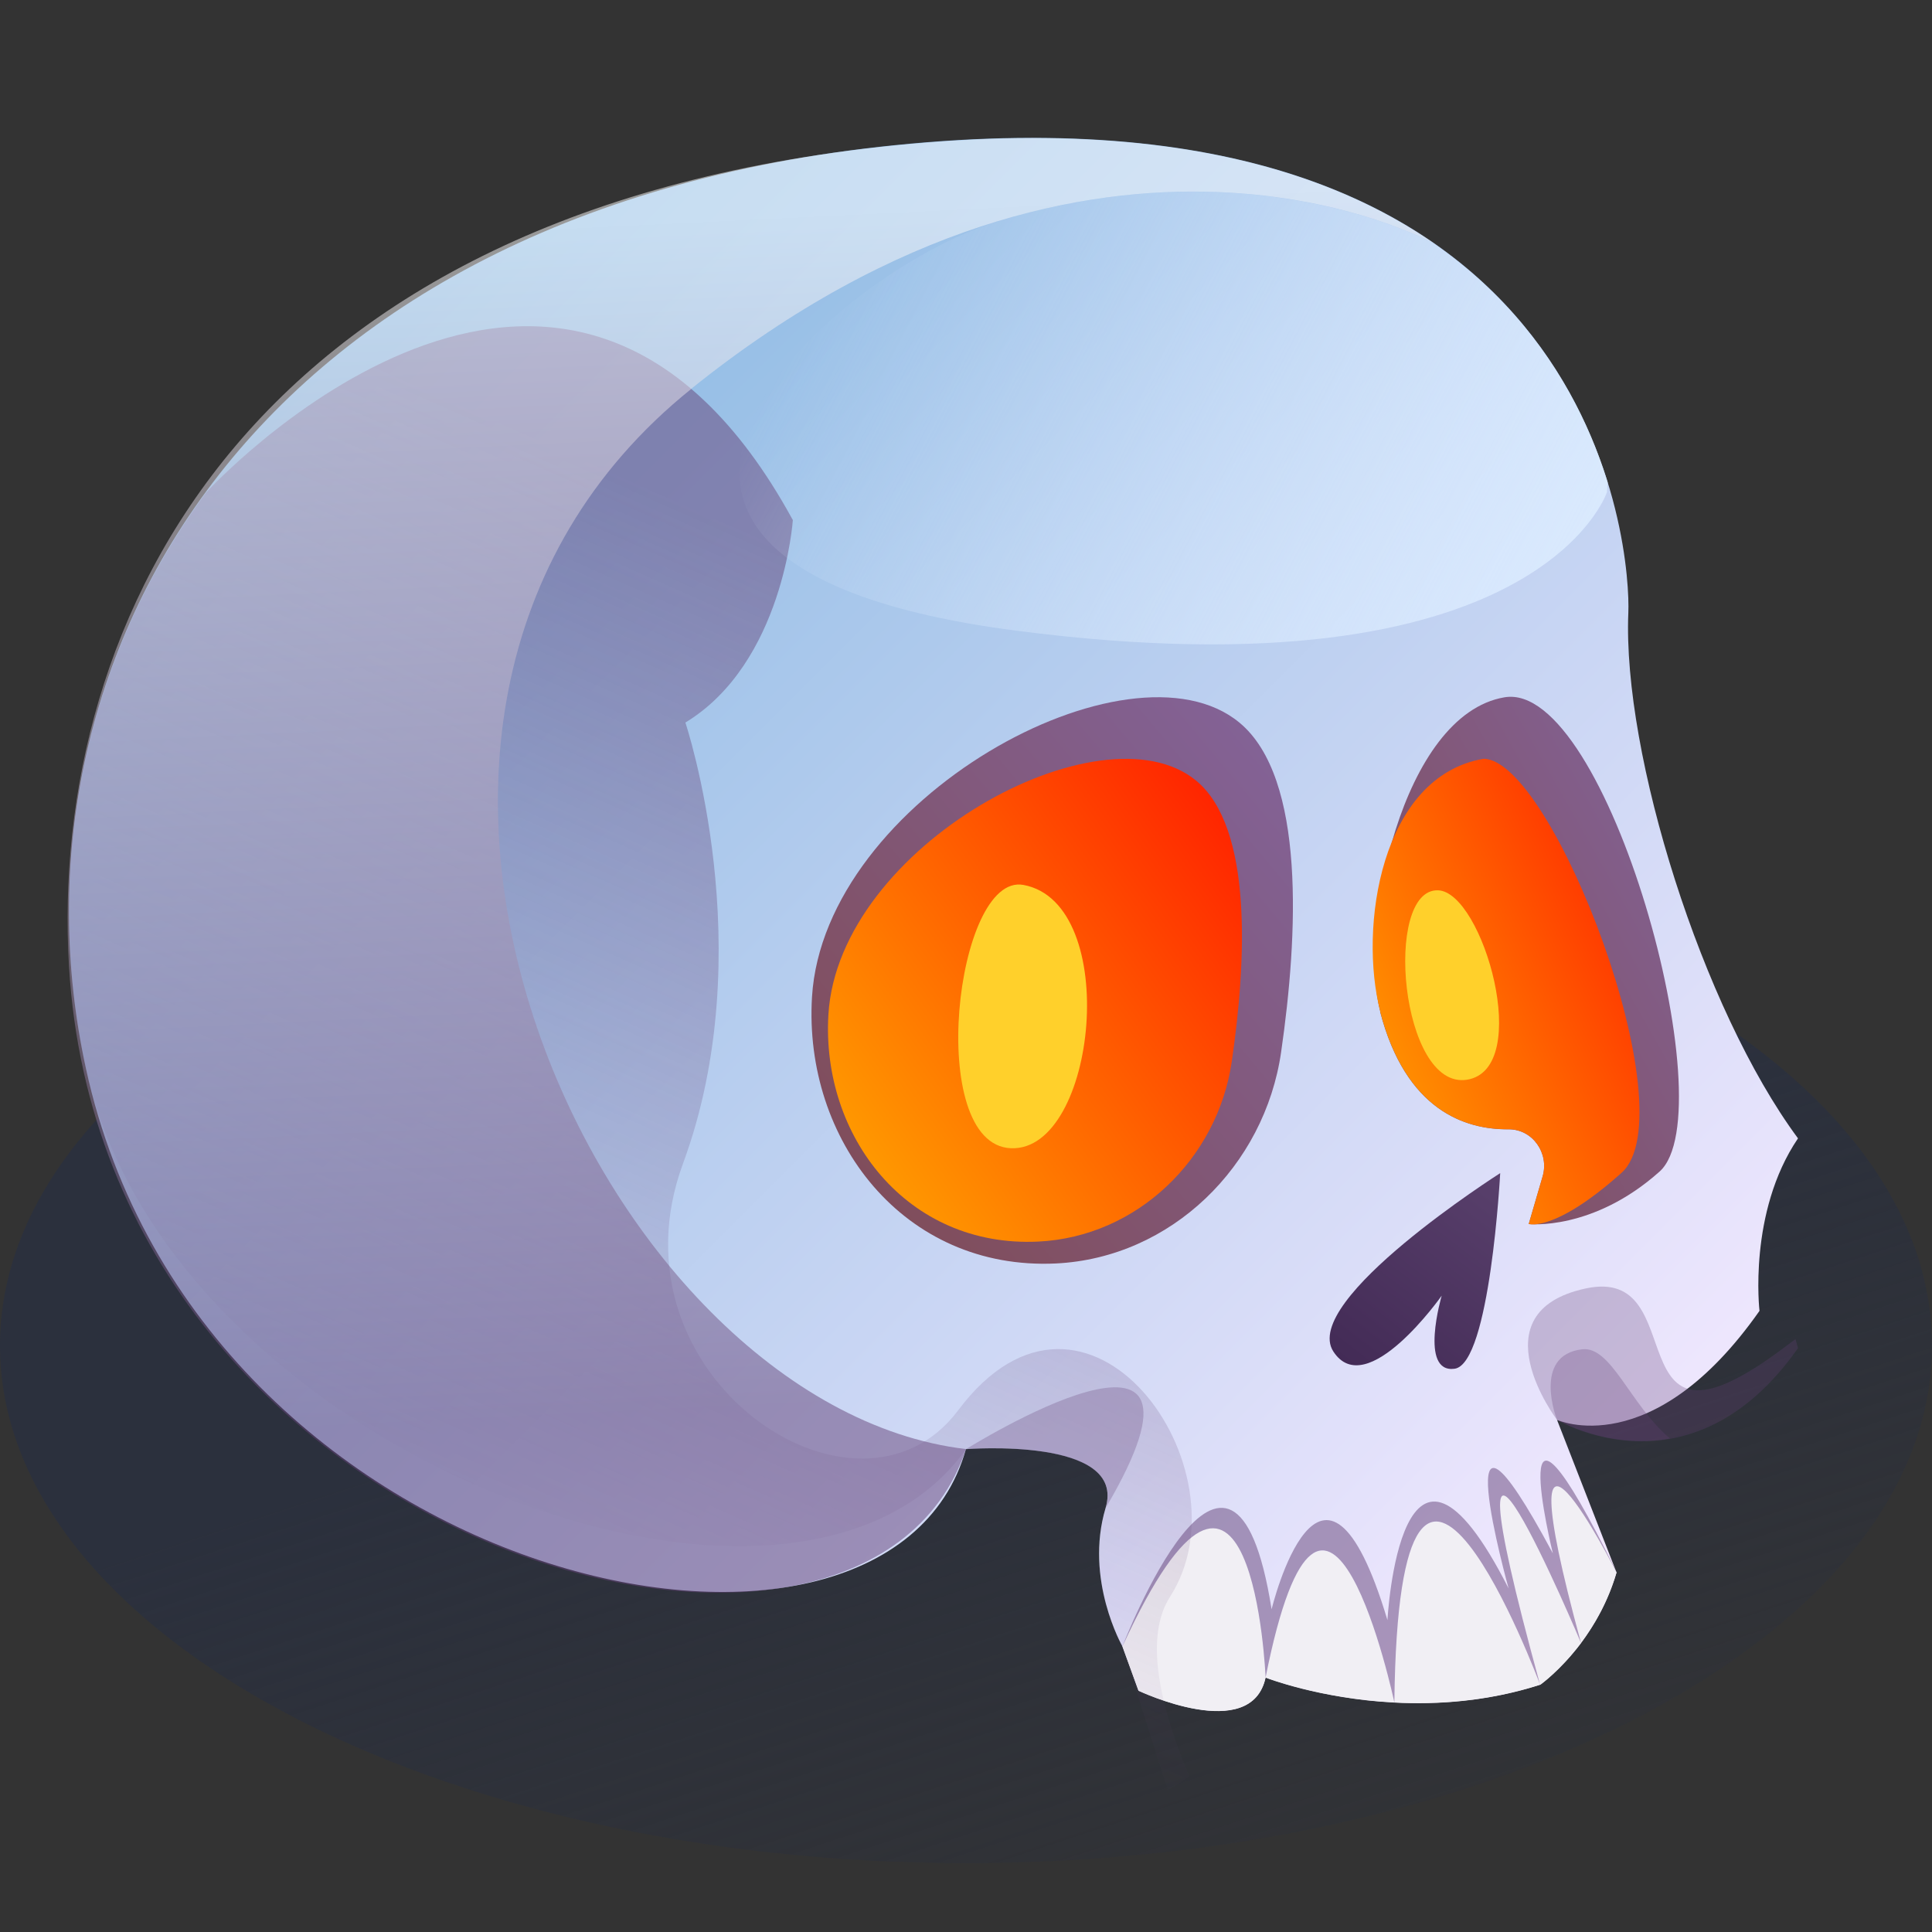 <svg viewBox="0 0 28 28" fill="none" xmlns="http://www.w3.org/2000/svg"><rect x="0" y="0" width="28" height="28" fill="#333333" stroke="none"/><path d="M14 27.002C21.732 27.002 28 23.644 28 19.502C28 15.36 21.732 12.002 14 12.002C6.268 12.002 0 15.36 0 19.502C0 23.644 6.268 27.002 14 27.002Z" fill="url(#paint0_linear_246_24619)" style="mix-blend-mode:color-dodge"/><path d="M22.564 20.577C22.564 20.577 23.944 21.214 25.5 18.998C25.5 18.998 25.331 17.57 26.058 16.498C24.67 14.623 23.513 10.928 23.599 8.88C23.633 8.085 23.252 1.268 13.427 2.062C3.599 2.857 -0.032 9.641 1.246 15.488C2.892 23.013 12.845 25.113 13.999 21.002C13.999 21.002 16.334 20.817 16.023 21.855C15.713 22.893 16.267 23.861 16.267 23.861L16.5 24.502C16.5 24.502 18.135 25.279 18.342 24.311C18.342 24.311 20.281 25.072 22.32 24.415C22.32 24.415 23.115 23.861 23.428 22.79L22.564 20.574V20.577Z" fill="url(#paint1_linear_246_24619)"/><path d="M15.305 18.311C16.972 18.229 18.329 16.901 18.567 15.247C18.81 13.569 18.93 11.272 17.962 10.472C16.37 9.157 11.942 11.58 11.768 14.45C11.645 16.515 13.092 18.417 15.305 18.311Z" fill="url(#paint2_linear_246_24619)"/><path d="M15.047 17.994C16.481 17.925 17.648 16.792 17.852 15.382C18.061 13.951 18.165 11.993 17.332 11.311C15.963 10.19 12.155 12.255 12.006 14.702C11.9 16.463 13.144 18.085 15.047 17.994Z" fill="url(#paint3_linear_246_24619)"/><path d="M23.428 22.789C23.305 23.212 23.107 23.55 22.914 23.811C21.708 19.388 23.428 22.789 23.428 22.789Z" fill="#F1EFF4"/><path d="M22.321 24.417C21.571 24.658 20.838 24.708 20.209 24.675C20.276 18.931 22.321 24.417 22.321 24.417Z" fill="#F1EFF4"/><path d="M20.208 24.675C19.12 24.619 18.342 24.314 18.342 24.314C19.207 19.978 20.206 24.661 20.208 24.675Z" fill="#F1EFF4"/><path d="M22.913 23.814C22.614 24.211 22.323 24.418 22.323 24.418C20.737 18.644 22.897 23.774 22.913 23.814Z" fill="#F1EFF4"/><path d="M18.342 24.312C18.135 25.28 16.5 24.504 16.5 24.504L16.267 23.861C18.152 19.76 18.342 24.312 18.342 24.312Z" fill="#F1EFF4"/><path d="M20.004 14.66C19.688 13.446 20.315 10.36 21.803 10.106C23.291 9.851 25.02 16.112 24.052 16.979C23.084 17.844 22.155 17.74 22.155 17.74L22.357 17.049C22.455 16.713 22.212 16.364 21.862 16.367C21.235 16.372 20.373 16.093 20.001 14.66H20.004Z" fill="url(#paint4_linear_246_24619)"/><path d="M20.004 14.659C19.688 13.445 20.012 11.252 21.5 10.997C22.5 10.997 24.468 16.131 23.5 16.998C22.532 17.863 22.156 17.739 22.156 17.739L22.357 17.049C22.455 16.713 22.212 16.363 21.862 16.366C21.235 16.372 20.374 16.092 20.002 14.659H20.004Z" fill="url(#paint5_linear_246_24619)"/><path d="M21.742 17.002C21.742 17.002 18.843 18.846 19.324 19.587C19.804 20.326 20.894 18.778 20.894 18.778C20.894 18.778 20.564 19.905 21.08 19.837C21.596 19.77 21.742 17.002 21.742 17.002Z" fill="url(#paint6_linear_246_24619)"/><path d="M14.832 12.825C13.844 12.643 13.405 16.588 14.65 16.641C15.895 16.694 16.261 13.088 14.832 12.825Z" fill="#FFD02B"/><path d="M20.841 12.903C21.49 12.923 22.226 15.492 21.261 15.648C20.295 15.803 20.042 12.877 20.841 12.903Z" fill="#FFD02B"/><g style="mix-blend-mode:multiply" opacity="0.5"><path d="M11.491 7.532C11.491 7.532 11.354 9.608 9.933 10.472C9.933 10.472 11.041 13.768 9.899 16.862C8.758 19.953 12.426 22.39 13.886 20.44C15.752 17.947 18.136 21.304 16.958 23.14C16.591 23.71 16.79 24.678 17.235 25.744C17.053 25.873 16.924 25.943 16.924 25.943L16.267 23.867C16.267 23.867 15.713 22.899 16.023 21.861C16.334 20.823 14 21.003 14 21.003C11.5 24.503 2.455 21.01 1.247 15.494C0.628 12.665 1.16 9.622 2.984 7.14C3.325 6.777 8.283 1.657 11.489 7.535L11.491 7.532Z" fill="url(#paint7_linear_246_24619)"/></g><g style="mix-blend-mode:multiply" opacity="0.28"><path d="M22.564 20.576C22.564 20.576 21.386 19.018 22.978 18.674C24.57 18.327 23.358 21.365 25.781 19.586C25.868 19.521 25.943 19.466 26.022 19.407C26.044 19.488 26.058 19.538 26.058 19.538C24.5 21.754 22.564 20.576 22.564 20.576Z" fill="#634277"/></g><g style="mix-blend-mode:multiply" opacity="0.5"><path d="M23.428 22.789C23.428 22.789 21.705 19.387 22.914 23.813C22.914 23.813 20.729 18.621 22.32 24.415C22.32 24.415 20.273 18.928 20.208 24.672C20.208 24.672 19.207 19.966 18.342 24.311C18.342 24.311 18.152 19.762 16.267 23.861C16.267 23.861 17.858 19.726 18.429 23.323C18.429 23.323 19.157 20.313 20.108 23.48C20.108 23.48 20.298 19.941 21.864 23.021C21.864 23.021 20.869 19.457 22.505 22.512C22.505 22.512 21.719 19.312 23.431 22.789H23.428Z" fill="#634277"/></g><g style="mix-blend-mode:multiply" opacity="0.28"><path d="M22.564 20.576C22.564 20.576 22.2 19.642 22.928 19.555C23.353 19.505 23.619 20.353 24.203 20.848C23.289 21.01 22.564 20.574 22.564 20.574V20.576Z" fill="#634277"/></g><g style="mix-blend-mode:multiply" opacity="0.28"><path d="M16.024 21.855C16.334 20.818 13.999 21.003 13.999 21.003C13.999 21.003 18 18.5 16.024 21.855Z" fill="#634277"/></g><path style="mix-blend-mode:multiply" opacity="0.5" d="M10.02 5.635C4.036 10.442 8.707 20.38 14 21.001C12.5 25.501 1.5 22.501 1 14.001C0.705 9.001 3.602 2.86 13.43 2.066C16.974 1.778 19.285 2.483 20.796 3.537C20.759 3.518 15.981 0.846 10.02 5.633V5.635Z" fill="url(#paint8_linear_246_24619)"/><path d="M14.726 9.14C7.239 8.167 12.096 3.926 14.448 3.212C14.524 3.19 14.6 3.165 14.672 3.145C14.678 3.145 14.684 3.142 14.689 3.14C18.292 2.141 20.765 3.523 20.793 3.537C22.251 4.555 22.962 5.895 23.3 6.992L23.289 7.134C23.289 7.134 22.301 10.125 14.726 9.14Z" fill="url(#paint9_linear_246_24619)" style="mix-blend-mode:color-dodge"/><defs><linearGradient id="paint0_linear_246_24619" x1="14" y1="18.502" x2="17.746" y2="29.921" gradientUnits="userSpaceOnUse"><stop stop-color="#2B303D"/><stop offset="0.995" stop-color="#2B303D" stop-opacity="0.1"/></linearGradient><linearGradient id="paint1_linear_246_24619" x1="5.348" y1="4.597" x2="23.764" y2="23.011" gradientUnits="userSpaceOnUse"><stop stop-color="#87B8E2"/><stop offset="1" stop-color="#F4E9FF"/></linearGradient><linearGradient id="paint2_linear_246_24619" x1="19.296" y1="10.762" x2="11.837" y2="17" gradientUnits="userSpaceOnUse"><stop stop-color="#83649B"/><stop offset="1" stop-color="#804C58"/></linearGradient><linearGradient id="paint3_linear_246_24619" x1="11.499" y1="17.002" x2="20" y2="11.002" gradientUnits="userSpaceOnUse"><stop stop-color="#FFA800"/><stop offset="1" stop-color="#FF0000"/></linearGradient><linearGradient id="paint4_linear_246_24619" x1="24.685" y1="10.71" x2="18.627" y2="14.149" gradientUnits="userSpaceOnUse"><stop stop-color="#83649B"/><stop offset="1" stop-color="#804C58"/></linearGradient><linearGradient id="paint5_linear_246_24619" x1="19.572" y1="16.785" x2="26.284" y2="13.619" gradientUnits="userSpaceOnUse"><stop stop-color="#FFA800"/><stop offset="1" stop-color="#FF0000"/></linearGradient><linearGradient id="paint6_linear_246_24619" x1="21.989" y1="17.19" x2="19.822" y2="20.008" gradientUnits="userSpaceOnUse"><stop stop-color="#59406C"/><stop offset="1" stop-color="#432B56"/></linearGradient><linearGradient id="paint7_linear_246_24619" x1="7" y1="5.997" x2="1" y2="19.497" gradientUnits="userSpaceOnUse"><stop stop-color="#634277"/><stop offset="1" stop-color="#634277" stop-opacity="0"/></linearGradient><linearGradient id="paint8_linear_246_24619" x1="4.5" y1="3.497" x2="5.5" y2="23.997" gradientUnits="userSpaceOnUse"><stop stop-color="white"/><stop offset="0.55" stop-color="#9983A6"/><stop offset="0.84" stop-color="#634277"/></linearGradient><linearGradient id="paint9_linear_246_24619" x1="24.5" y1="8.004" x2="13.001" y2="2.004" gradientUnits="userSpaceOnUse"><stop stop-color="#DCECFF"/><stop offset="1" stop-color="#DCECFF" stop-opacity="0"/></linearGradient></defs></svg>